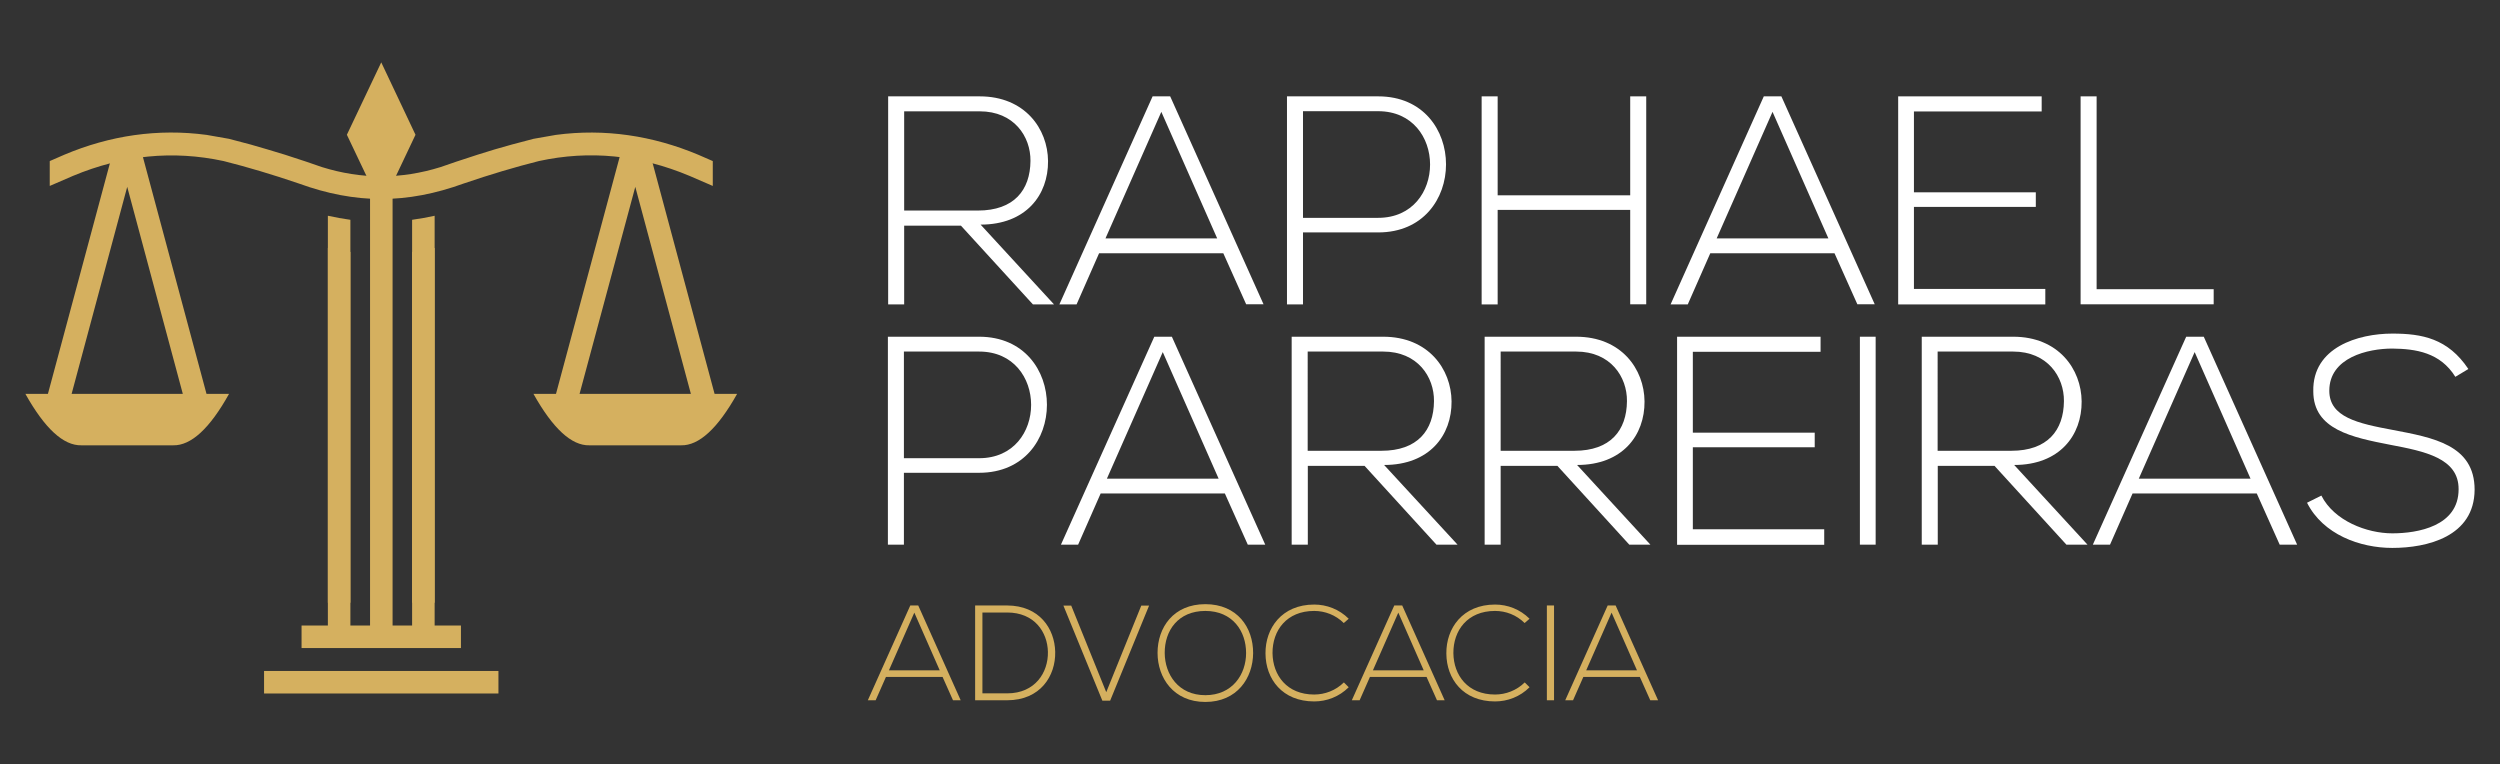 <?xml version="1.0" encoding="UTF-8"?> <svg xmlns="http://www.w3.org/2000/svg" xmlns:xlink="http://www.w3.org/1999/xlink" id="Camada_1" x="0px" y="0px" viewBox="0 0 1920 587" style="enable-background:new 0 0 1920 587;" xml:space="preserve"><rect x="0" y="0" width="1920" height="587" fill="#333333" stroke="none"/> <style type="text/css"> .st0{fill-rule:evenodd;clip-rule:evenodd;fill:#D5B05F;} .st1{fill:#FFFFFF;} .st2{fill:#D5B05F;} </style> <g> <path class="st0" d="M229.4,140.9c-20.2-6.9-39.4-12.6-57.6-17.2c-38.9-8.4-77.5-4.6-115.8,11.4l-17.8,7.7v-19.1l10.8-4.7l0.2-0.1 c35.3-14.9,72.1-20.3,109.5-15.3l17.1,3l16.7,4.4c8.8,2.5,17.5,5.1,26.3,7.8l16.5,5.4l11.9,4.1c30.4,9.5,60.8,9.5,91.2,0l11.9-4.1 l16.5-5.4c8.7-2.8,17.5-5.4,26.3-7.8l16.7-4.4l17.1-3c37.4-5,74.2,0.5,109.5,15.3l0.2,0.1l10.8,4.7v19.1l-17.8-7.7 c-38.3-16.1-76.9-19.9-115.8-11.4c-18.2,4.6-37.4,10.3-57.6,17.2C312.5,156.8,273.1,156.8,229.4,140.9z"></path> <path class="st0" d="M97.7,143.5l42.7,159H55L97.7,143.5L97.7,143.5z M19.5,302.5c14.9,26.6,29.2,39.8,43,39.5h35.2h35.3 c13.7,0.3,28.1-12.9,42.9-39.5h-17.3l-51.1-190.3c-6.1-1.1-12.3-2.6-18.4-4.3L36.8,302.5H19.5z"></path> <path class="st0" d="M487.9,143.5l42.7,159h-85.5L487.9,143.5L487.9,143.5z M409.7,302.5c14.9,26.6,29.2,39.8,42.9,39.5h35.3h35.2 c13.7,0.3,28.1-12.9,43-39.5h-17.3l-51.1-190.3c-6.2-1.1-12.3-2.6-18.4-4.3L427,302.5H409.7z"></path> <path class="st0" d="M251.8,165.7v297.2h17.3V168.8C263.4,168,257.6,167,251.8,165.7z"></path> <rect x="284.2" y="135.5" class="st0" width="17.3" height="349.7"></rect> <path class="st0" d="M316.5,168.8v294.1h17.3V165.7C327.9,167,322.2,168,316.5,168.8z"></path> <rect x="231.6" y="480.4" class="st0" width="122.4" height="17.3"></rect> <rect x="202.8" y="515.3" class="st0" width="180" height="17.3"></rect> <polygon class="st0" points="292.8,47.9 319.1,103.5 292.8,159 266.4,103.5 "></polygon> <path class="st0" d="M251.8,190.4v297.2h17.3V193.5C263.4,192.7,257.6,191.7,251.8,190.4z"></path> <path class="st0" d="M316.5,193.5v294.1h17.3V190.4C327.9,191.7,322.2,192.7,316.5,193.5z"></path> <g> <path class="st1" d="M809.5,233.8h-16.2L738,173.3h-43.6v60.5h-12.3V74c23.5,0,46.8,0,70.3,0c34.7,0,52.3,24.9,52.5,49.7 c0.2,26-16.9,48.8-51.8,48.8L809.5,233.8z M694.5,161.7H751c27.8,0,40.2-15.7,40.4-38.1c0.2-18.7-12.6-38.1-39-38.1h-58V161.7z"></path> <path class="st1" d="M957.1,233.8l-17.6-39.3h-95.4l-17.3,39.3h-13.2L885.2,74h13.5l71.7,159.7H957.1z M934.8,183.1l-42.9-97.2 l-42.9,97.2H934.8z"></path> <path class="st1" d="M1000.7,178.6v55.2h-12.3V74c23.3,0,46.8,0,70.1,0c69.4,0,69.4,104.5,0,104.5H1000.7z M1000.7,85.4v81.9h57.7 c53.2,0,53.2-81.9,0-81.9H1000.7z"></path> <path class="st1" d="M1252,233.8v-72.6h-101.8v72.6h-12.3V74h12.3v76H1252V74h12.3v159.7H1252z"></path> <path class="st1" d="M1426.5,233.8l-17.6-39.3h-95.4l-17.3,39.3H1283L1354.6,74h13.5l71.7,159.7H1426.5z M1404.2,183.1l-42.9-97.2 l-42.9,97.2H1404.2z"></path> <path class="st1" d="M1469.9,147.7h93.6v11.2h-93.6v63h100.9v11.9h-113V74H1568v11.6h-98.1V147.7z"></path> <path class="st1" d="M1610.2,74v148.1h89.9v11.6h-102.2V74H1610.2z"></path> <path class="st1" d="M694.2,363.1v55.2h-12.3V258.6c23.3,0,46.8,0,70.1,0c69.4,0,69.4,104.5,0,104.5H694.2z M694.2,270v81.9H752 c53.2,0,53.2-81.9,0-81.9H694.2z"></path> <path class="st1" d="M958.3,418.3L940.7,379h-95.4l-17.3,39.3h-13.2l71.7-159.7h13.5l71.7,159.7H958.3z M935.9,367.6L893,270.4 l-42.9,97.2H935.9z"></path> <path class="st1" d="M1119.4,418.3h-16.2l-55.2-60.5h-43.6v60.5H992V258.6c23.5,0,46.8,0,70.3,0c34.7,0,52.3,24.9,52.5,49.7 c0.2,26-16.9,48.8-51.8,48.8L1119.4,418.3z M1004.3,346.2h56.6c27.8,0,40.2-15.7,40.4-38.1c0.2-18.7-12.6-38.1-39-38.1h-58V346.2z "></path> <path class="st1" d="M1267.5,418.3h-16.2l-55.2-60.5h-43.6v60.5h-12.3V258.6c23.5,0,46.8,0,70.3,0c34.7,0,52.3,24.9,52.5,49.7 c0.2,26-16.9,48.8-51.8,48.8L1267.5,418.3z M1152.5,346.2h56.6c27.8,0,40.2-15.7,40.4-38.1c0.2-18.7-12.6-38.1-39-38.1h-58V346.2z "></path> <path class="st1" d="M1300.1,332.3h93.6v11.2h-93.6v63H1401v11.9h-113V258.6h110.2v11.6h-98.1V332.3z"></path> <path class="st1" d="M1428.4,418.3V258.6h12.1v159.7H1428.4z"></path> <path class="st1" d="M1603.2,418.3H1587l-55.2-60.5h-43.6v60.5h-12.3V258.6c23.5,0,46.8,0,70.3,0c34.7,0,52.3,24.9,52.5,49.7 c0.2,26-16.9,48.8-51.8,48.8L1603.2,418.3z M1488.1,346.2h56.6c27.8,0,40.2-15.7,40.4-38.1c0.2-18.7-12.6-38.1-39-38.1h-58V346.2z "></path> <path class="st1" d="M1750.8,418.3l-17.6-39.3h-95.4l-17.3,39.3h-13.2l71.7-159.7h13.5l71.7,159.7H1750.8z M1728.4,367.6 l-42.9-97.2l-42.9,97.2H1728.4z"></path> <path class="st1" d="M1885.7,289.4c-11.6-18.7-30.4-21.5-48.4-21.7c-18.7,0-48.4,6.8-48.4,32.4c0,20.3,21.9,25.1,48.8,30.1 c30.8,5.9,62.8,11.4,62.8,45.9c-0.2,36.1-36.5,44.7-63.2,44.7c-24.9,0-53.2-10.3-65.5-34.7l11-5.5c9.8,19.4,34.9,29,54.5,29 c19.6,0,50.9-5.5,50.9-33.8c0.2-24-26.2-29.2-52.5-34.2c-29.2-5.7-59.1-11.6-59.1-41.1c-0.7-33.8,34.5-44.3,60.7-44.3 c22.8,0,42.7,3.7,58.4,27.2L1885.7,289.4z"></path> <path class="st2" d="M731.9,537.8l-8-17.9h-43.5l-7.9,17.9h-6l32.6-72.8h6.1l32.6,72.8H731.9z M721.7,514.8l-19.5-44.3l-19.5,44.3 H721.7z"></path> <path class="st2" d="M810.4,500.6c0.4,18.5-11.4,37.2-36.9,37.2c-8.2,0-16.4,0-24.6,0v-72.8c8.2,0,16.4,0,24.6,0 C798.2,465.1,810,482.7,810.4,500.6z M754.5,470.4v62.1h19c21.6,0,31.6-16.2,31.3-31.8c-0.3-15.2-10.3-30.3-31.3-30.3H754.5z"></path> <path class="st2" d="M882.5,465.1l-29.9,73h-6l-29.9-73h6l26.9,66.5l26.9-66.5H882.5z"></path> <path class="st2" d="M962.4,501.6c-0.1,19.1-12.3,37.5-36.7,37.5c-24.4,0-36.7-18.5-36.7-37.7c0-19.5,12.2-37.4,36.7-37.4 S962.5,481.9,962.4,501.6z M894.5,501.5c0.1,16.4,10.5,32.4,31.2,32.4c20.8,0,31.3-16,31.3-32.4c0-16.8-10.4-32.3-31.3-32.3 S894.4,484.3,894.5,501.5z"></path> <path class="st2" d="M1035.8,527.8c-7.3,7.3-16.9,10.9-26.5,10.9c-24.5,0-37.3-17.2-37.4-36.8c-0.2-19.4,12.5-37.6,37.4-37.6 c9.6,0,19.2,3.6,26.5,10.9l-3.8,3.3c-6.2-6.2-14.5-9.3-22.7-9.3c-21.2,0-32.1,15-32,32.4c0.2,17,11,31.8,32,31.8 c8.2,0,16.5-3.1,22.8-9.3L1035.8,527.8z"></path> <path class="st2" d="M1103.6,537.8l-8-17.9h-43.5l-7.9,17.9h-6l32.6-72.8h6.1l32.6,72.8H1103.6z M1093.4,514.8l-19.5-44.3 l-19.5,44.3H1093.4z"></path> <path class="st2" d="M1174.7,527.8c-7.3,7.3-16.9,10.9-26.5,10.9c-24.5,0-37.3-17.2-37.4-36.8c-0.2-19.4,12.5-37.6,37.4-37.6 c9.6,0,19.2,3.6,26.5,10.9l-3.8,3.3c-6.2-6.2-14.4-9.3-22.7-9.3c-21.2,0-32.1,15-32,32.4c0.2,17,11,31.8,32,31.8 c8.2,0,16.5-3.1,22.8-9.3L1174.7,527.8z"></path> <path class="st2" d="M1188,537.8v-72.8h5.5v72.8H1188z"></path> <path class="st2" d="M1267.4,537.8l-8-17.9H1216l-7.9,17.9h-6l32.6-72.8h6.1l32.6,72.8H1267.4z M1257.2,514.8l-19.5-44.3 l-19.5,44.3H1257.2z"></path> </g> </g> </svg> 